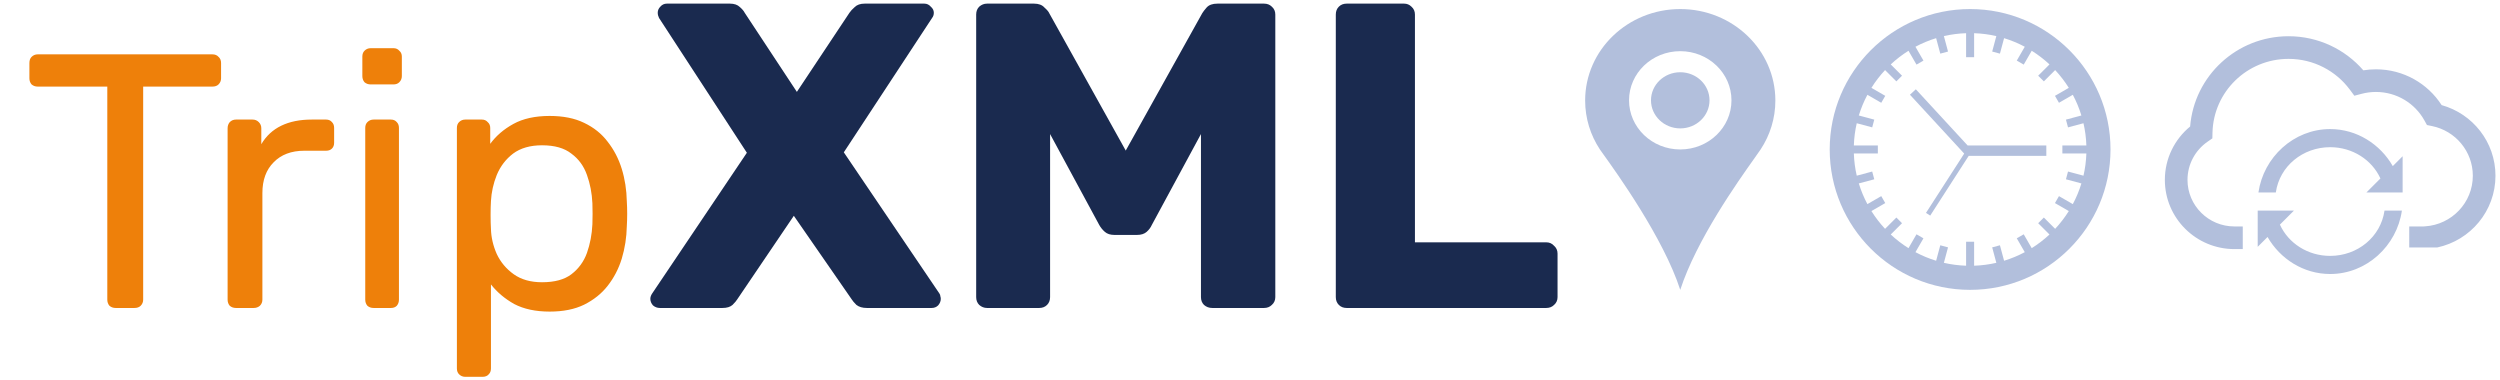 <svg width="276" height="42" viewBox="0 0 276 42" fill="none" xmlns="http://www.w3.org/2000/svg">
<path d="M12.766 34C12.499 34 12.273 33.92 12.086 33.76C11.926 33.573 11.846 33.347 11.846 33.08V9.56H4.166C3.899 9.56 3.673 9.48 3.486 9.32C3.326 9.133 3.246 8.907 3.246 8.64V6.96C3.246 6.667 3.326 6.44 3.486 6.28C3.673 6.093 3.899 6 4.166 6H23.446C23.739 6 23.966 6.093 24.126 6.28C24.313 6.44 24.406 6.667 24.406 6.96V8.64C24.406 8.907 24.313 9.133 24.126 9.32C23.966 9.48 23.739 9.56 23.446 9.56H15.806V33.08C15.806 33.347 15.713 33.573 15.526 33.76C15.366 33.92 15.139 34 14.846 34H12.766ZM26.048 34C25.781 34 25.555 33.92 25.368 33.76C25.208 33.573 25.128 33.347 25.128 33.08V14.16C25.128 13.893 25.208 13.667 25.368 13.48C25.555 13.293 25.781 13.2 26.048 13.2H27.888C28.155 13.2 28.381 13.293 28.568 13.48C28.755 13.667 28.848 13.893 28.848 14.16V15.92C29.381 15.013 30.115 14.333 31.048 13.88C31.981 13.427 33.101 13.2 34.408 13.2H36.008C36.275 13.2 36.488 13.293 36.648 13.48C36.808 13.64 36.888 13.853 36.888 14.12V15.76C36.888 16.027 36.808 16.24 36.648 16.4C36.488 16.56 36.275 16.64 36.008 16.64H33.608C32.168 16.64 31.035 17.067 30.208 17.92C29.381 18.747 28.968 19.88 28.968 21.32V33.08C28.968 33.347 28.875 33.573 28.688 33.76C28.501 33.92 28.275 34 28.008 34H26.048ZM41.243 34C40.977 34 40.75 33.92 40.563 33.76C40.403 33.573 40.323 33.347 40.323 33.08V14.12C40.323 13.853 40.403 13.64 40.563 13.48C40.75 13.293 40.977 13.2 41.243 13.2H43.163C43.43 13.2 43.643 13.293 43.803 13.48C43.963 13.64 44.043 13.853 44.043 14.12V33.08C44.043 33.347 43.963 33.573 43.803 33.76C43.643 33.92 43.43 34 43.163 34H41.243ZM40.923 9.32C40.657 9.32 40.43 9.24 40.243 9.08C40.083 8.893 40.003 8.667 40.003 8.4V6.24C40.003 5.973 40.083 5.76 40.243 5.6C40.43 5.413 40.657 5.32 40.923 5.32H43.443C43.71 5.32 43.923 5.413 44.083 5.6C44.27 5.76 44.363 5.973 44.363 6.24V8.4C44.363 8.667 44.27 8.893 44.083 9.08C43.923 9.24 43.71 9.32 43.443 9.32H40.923ZM51.361 41.6C51.095 41.6 50.868 41.507 50.681 41.32C50.521 41.16 50.441 40.947 50.441 40.68V14.12C50.441 13.853 50.521 13.64 50.681 13.48C50.868 13.293 51.095 13.2 51.361 13.2H53.201C53.468 13.2 53.681 13.293 53.841 13.48C54.028 13.64 54.121 13.853 54.121 14.12V15.88C54.761 15 55.615 14.267 56.681 13.68C57.748 13.093 59.081 12.8 60.681 12.8C62.175 12.8 63.441 13.053 64.481 13.56C65.548 14.067 66.415 14.76 67.081 15.64C67.775 16.52 68.295 17.52 68.641 18.64C68.988 19.76 69.175 20.96 69.201 22.24C69.228 22.667 69.241 23.12 69.241 23.6C69.241 24.08 69.228 24.533 69.201 24.96C69.175 26.213 68.988 27.413 68.641 28.56C68.295 29.68 67.775 30.68 67.081 31.56C66.415 32.413 65.548 33.107 64.481 33.64C63.441 34.147 62.175 34.4 60.681 34.4C59.135 34.4 57.828 34.12 56.761 33.56C55.721 32.973 54.868 32.253 54.201 31.4V40.68C54.201 40.947 54.121 41.16 53.961 41.32C53.801 41.507 53.575 41.6 53.281 41.6H51.361ZM59.841 31.16C61.228 31.16 62.308 30.867 63.081 30.28C63.881 29.667 64.455 28.88 64.801 27.92C65.148 26.933 65.348 25.88 65.401 24.76C65.428 23.987 65.428 23.213 65.401 22.44C65.348 21.32 65.148 20.28 64.801 19.32C64.455 18.333 63.881 17.547 63.081 16.96C62.308 16.347 61.228 16.04 59.841 16.04C58.535 16.04 57.468 16.347 56.641 16.96C55.841 17.573 55.241 18.36 54.841 19.32C54.468 20.253 54.255 21.213 54.201 22.2C54.175 22.627 54.161 23.133 54.161 23.72C54.161 24.307 54.175 24.827 54.201 25.28C54.228 26.213 54.441 27.133 54.841 28.04C55.268 28.947 55.895 29.693 56.721 30.28C57.548 30.867 58.588 31.16 59.841 31.16Z" fill="#EE800A"/>
<path d="M72.853 34C72.566 34 72.309 33.904 72.085 33.712C71.894 33.488 71.797 33.248 71.797 32.992C71.797 32.896 71.814 32.8 71.846 32.704C71.877 32.608 71.925 32.512 71.99 32.416L82.454 16.864L72.757 1.984C72.662 1.792 72.614 1.6 72.614 1.408C72.614 1.152 72.71 0.928 72.901 0.736C73.094 0.512 73.334 0.4 73.621 0.4H80.582C81.061 0.4 81.43 0.528 81.686 0.784C81.942 1.008 82.118 1.216 82.213 1.408L87.974 10.144L93.781 1.408C93.909 1.216 94.102 1.008 94.358 0.784C94.614 0.528 94.981 0.4 95.462 0.4H102.038C102.326 0.4 102.566 0.512 102.758 0.736C102.982 0.928 103.094 1.152 103.094 1.408C103.094 1.632 103.03 1.824 102.902 1.984L93.157 16.816L103.718 32.416C103.782 32.512 103.814 32.608 103.814 32.704C103.846 32.8 103.862 32.896 103.862 32.992C103.862 33.248 103.766 33.488 103.574 33.712C103.382 33.904 103.142 34 102.854 34H95.701C95.222 34 94.838 33.888 94.549 33.664C94.293 33.408 94.118 33.2 94.022 33.04L87.638 23.824L81.397 33.04C81.302 33.2 81.126 33.408 80.87 33.664C80.614 33.888 80.246 34 79.766 34H72.853ZM108.97 34C108.65 34 108.362 33.888 108.106 33.664C107.882 33.44 107.77 33.152 107.77 32.8V1.6C107.77 1.248 107.882 0.96 108.106 0.736C108.362 0.512 108.65 0.4 108.97 0.4H114.154C114.666 0.4 115.05 0.544 115.306 0.832C115.594 1.088 115.77 1.296 115.834 1.456L124.282 16.624L132.73 1.456C132.826 1.296 132.986 1.088 133.21 0.832C133.466 0.544 133.866 0.4 134.41 0.4H139.546C139.898 0.4 140.186 0.512 140.41 0.736C140.666 0.96 140.794 1.248 140.794 1.6V32.8C140.794 33.152 140.666 33.44 140.41 33.664C140.186 33.888 139.898 34 139.546 34H133.834C133.482 34 133.178 33.888 132.922 33.664C132.698 33.44 132.586 33.152 132.586 32.8V14.8L127.162 24.832C127.034 25.12 126.842 25.376 126.586 25.6C126.33 25.824 125.978 25.936 125.53 25.936H123.034C122.586 25.936 122.234 25.824 121.978 25.6C121.722 25.376 121.514 25.12 121.354 24.832L115.93 14.8V32.8C115.93 33.152 115.818 33.44 115.594 33.664C115.37 33.888 115.082 34 114.73 34H108.97ZM148.673 34C148.321 34 148.033 33.888 147.809 33.664C147.585 33.44 147.473 33.152 147.473 32.8V1.6C147.473 1.248 147.585 0.96 147.809 0.736C148.033 0.512 148.321 0.4 148.673 0.4H155.009C155.329 0.4 155.601 0.512 155.825 0.736C156.081 0.96 156.209 1.248 156.209 1.6V26.752H170.705C171.057 26.752 171.345 26.88 171.569 27.136C171.825 27.36 171.953 27.648 171.953 28V32.8C171.953 33.152 171.825 33.44 171.569 33.664C171.345 33.888 171.057 34 170.705 34H148.673Z" fill="#1A2A4F"/>
<path d="M185.5 14.175C187.284 14.175 188.731 12.787 188.731 11.075C188.731 9.363 187.284 7.975 185.5 7.975C183.716 7.975 182.269 9.363 182.269 11.075C182.269 12.787 183.716 14.175 185.5 14.175Z" fill="#B2BFDC"/>
<path fill-rule="evenodd" clip-rule="evenodd" d="M175 11.096C175 5.52 179.701 1 185.5 1C191.299 1 196 5.52 196 11.096C196 13.075 195.408 14.921 194.385 16.479C194.259 16.671 194.029 16.995 193.722 17.427L193.71 17.443C191.868 20.036 187.285 26.488 185.5 32C183.646 26.274 178.452 19.044 176.99 17.009L176.988 17.005C176.805 16.75 176.68 16.578 176.629 16.5C175.597 14.938 175 13.084 175 11.096ZM191.154 11.075C191.154 14.071 188.623 16.5 185.5 16.5C182.377 16.5 179.846 14.071 179.846 11.075C179.846 8.079 182.377 5.65 185.5 5.65C188.623 5.65 191.154 8.079 191.154 11.075Z" fill="#B2BFDC"/>
<path d="M217.344 17.209H225.914V16.057H217.223L211.508 9.857L210.857 10.457L216.847 16.956L212.629 23.503L213.095 23.803L217.344 17.209Z" fill="#B2BFDC"/>
<path fill-rule="evenodd" clip-rule="evenodd" d="M217.5 32C226.06 32 233 25.061 233 16.5C233 7.94 226.06 1 217.5 1C208.94 1 202 7.94 202 16.5C202 25.061 208.94 32 217.5 32ZM217.057 26.686H217.943V29.335C218.783 29.307 219.603 29.198 220.395 29.015L219.938 27.309L220.793 27.079L221.251 28.787C222.048 28.543 222.812 28.225 223.535 27.839L222.652 26.309L223.419 25.867L224.302 27.396C225.004 26.956 225.66 26.451 226.263 25.889L225.015 24.642L225.642 24.016L226.889 25.263C227.451 24.66 227.956 24.004 228.396 23.302L226.867 22.419L227.31 21.652L228.839 22.535C229.225 21.812 229.543 21.048 229.787 20.251L228.08 19.793L228.309 18.938L230.015 19.395C230.198 18.603 230.307 17.783 230.335 16.943H227.686V16.057H230.335C230.307 15.217 230.198 14.397 230.015 13.605L228.309 14.062L228.079 13.207L229.786 12.749C229.543 11.952 229.225 11.188 228.839 10.465L227.31 11.348L226.867 10.581L228.396 9.698C227.956 8.996 227.451 8.34 226.889 7.737L225.642 8.984L225.015 8.358L226.263 7.111C225.66 6.548 225.004 6.044 224.302 5.604L223.419 7.133L222.652 6.691L223.535 5.161C222.812 4.775 222.048 4.457 221.251 4.214L220.793 5.921L219.938 5.691L220.395 3.985C219.603 3.802 218.783 3.693 217.943 3.665V6.314H217.057V3.665C216.217 3.693 215.397 3.802 214.605 3.985L215.062 5.691L214.207 5.921L213.749 4.213C212.952 4.456 212.188 4.775 211.465 5.161L212.348 6.69L211.581 7.133L210.698 5.604C209.996 6.044 209.34 6.548 208.737 7.111L209.984 8.358L209.358 8.984L208.111 7.737C207.549 8.34 207.043 8.996 206.604 9.698L208.133 10.581L207.69 11.348L206.161 10.465C205.775 11.188 205.457 11.952 205.213 12.749L206.92 13.207L206.691 14.062L204.985 13.605C204.802 14.397 204.693 15.217 204.665 16.057H207.314V16.943H204.665C204.693 17.783 204.802 18.603 204.985 19.395L206.691 18.938L206.92 19.793L205.213 20.251C205.457 21.048 205.775 21.812 206.161 22.535L207.69 21.652L208.133 22.419L206.604 23.302C207.044 24.004 207.549 24.66 208.111 25.263L209.358 24.016L209.984 24.642L208.737 25.889C209.34 26.451 209.996 26.956 210.698 27.396L211.581 25.867L212.348 26.31L211.465 27.839C212.188 28.225 212.952 28.543 213.749 28.787L214.207 27.079L215.062 27.309L214.605 29.015C215.397 29.198 216.217 29.307 217.057 29.335V26.686Z" fill="#B2BFDC"/>
<path fill-rule="evenodd" clip-rule="evenodd" d="M252.655 4C246.938 4 242.238 8.381 241.791 13.966C240.09 15.365 239 17.484 239 19.859C239 24.086 242.447 27.5 246.682 27.5H247.601V25H246.682C243.813 25 241.5 22.691 241.5 19.859C241.5 18.115 242.374 16.571 243.721 15.639L244.244 15.277L244.259 14.64C244.364 10.134 248.076 6.5 252.655 6.5C255.429 6.5 257.886 7.833 259.417 9.89L259.921 10.568L260.737 10.353C261.236 10.222 261.761 10.152 262.304 10.152C264.613 10.152 266.62 11.423 267.657 13.299L267.936 13.804L268.502 13.919C271.075 14.444 273 16.706 273 19.402C273 22.361 270.682 24.795 267.736 24.988L267.548 25H265.98V27.321H269.068C272.739 26.54 275.5 23.297 275.5 19.402C275.5 15.681 272.98 12.556 269.555 11.603C268.027 9.227 265.349 7.652 262.304 7.652C261.831 7.652 261.366 7.69 260.913 7.764C258.915 5.46 255.955 4 252.655 4ZM251.25 21.25C251.666 18.343 254.228 16.25 257.25 16.25C259.702 16.25 261.852 17.629 262.798 19.702L261.25 21.25H263.25H265.169H265.25V17.25L264.163 18.337C262.775 15.921 260.199 14.25 257.25 14.25C253.219 14.25 249.886 17.372 249.331 21.25H251.25ZM257.25 28.25C254.797 28.25 252.648 26.871 251.702 24.798L253.25 23.25H251.25H249.331H249.25V27.25L250.337 26.163C251.725 28.579 254.3 30.25 257.25 30.25C261.281 30.25 264.614 27.128 265.169 23.25H263.25C262.834 26.157 260.272 28.25 257.25 28.25Z" fill="#B2BFDC"/>
</svg>
